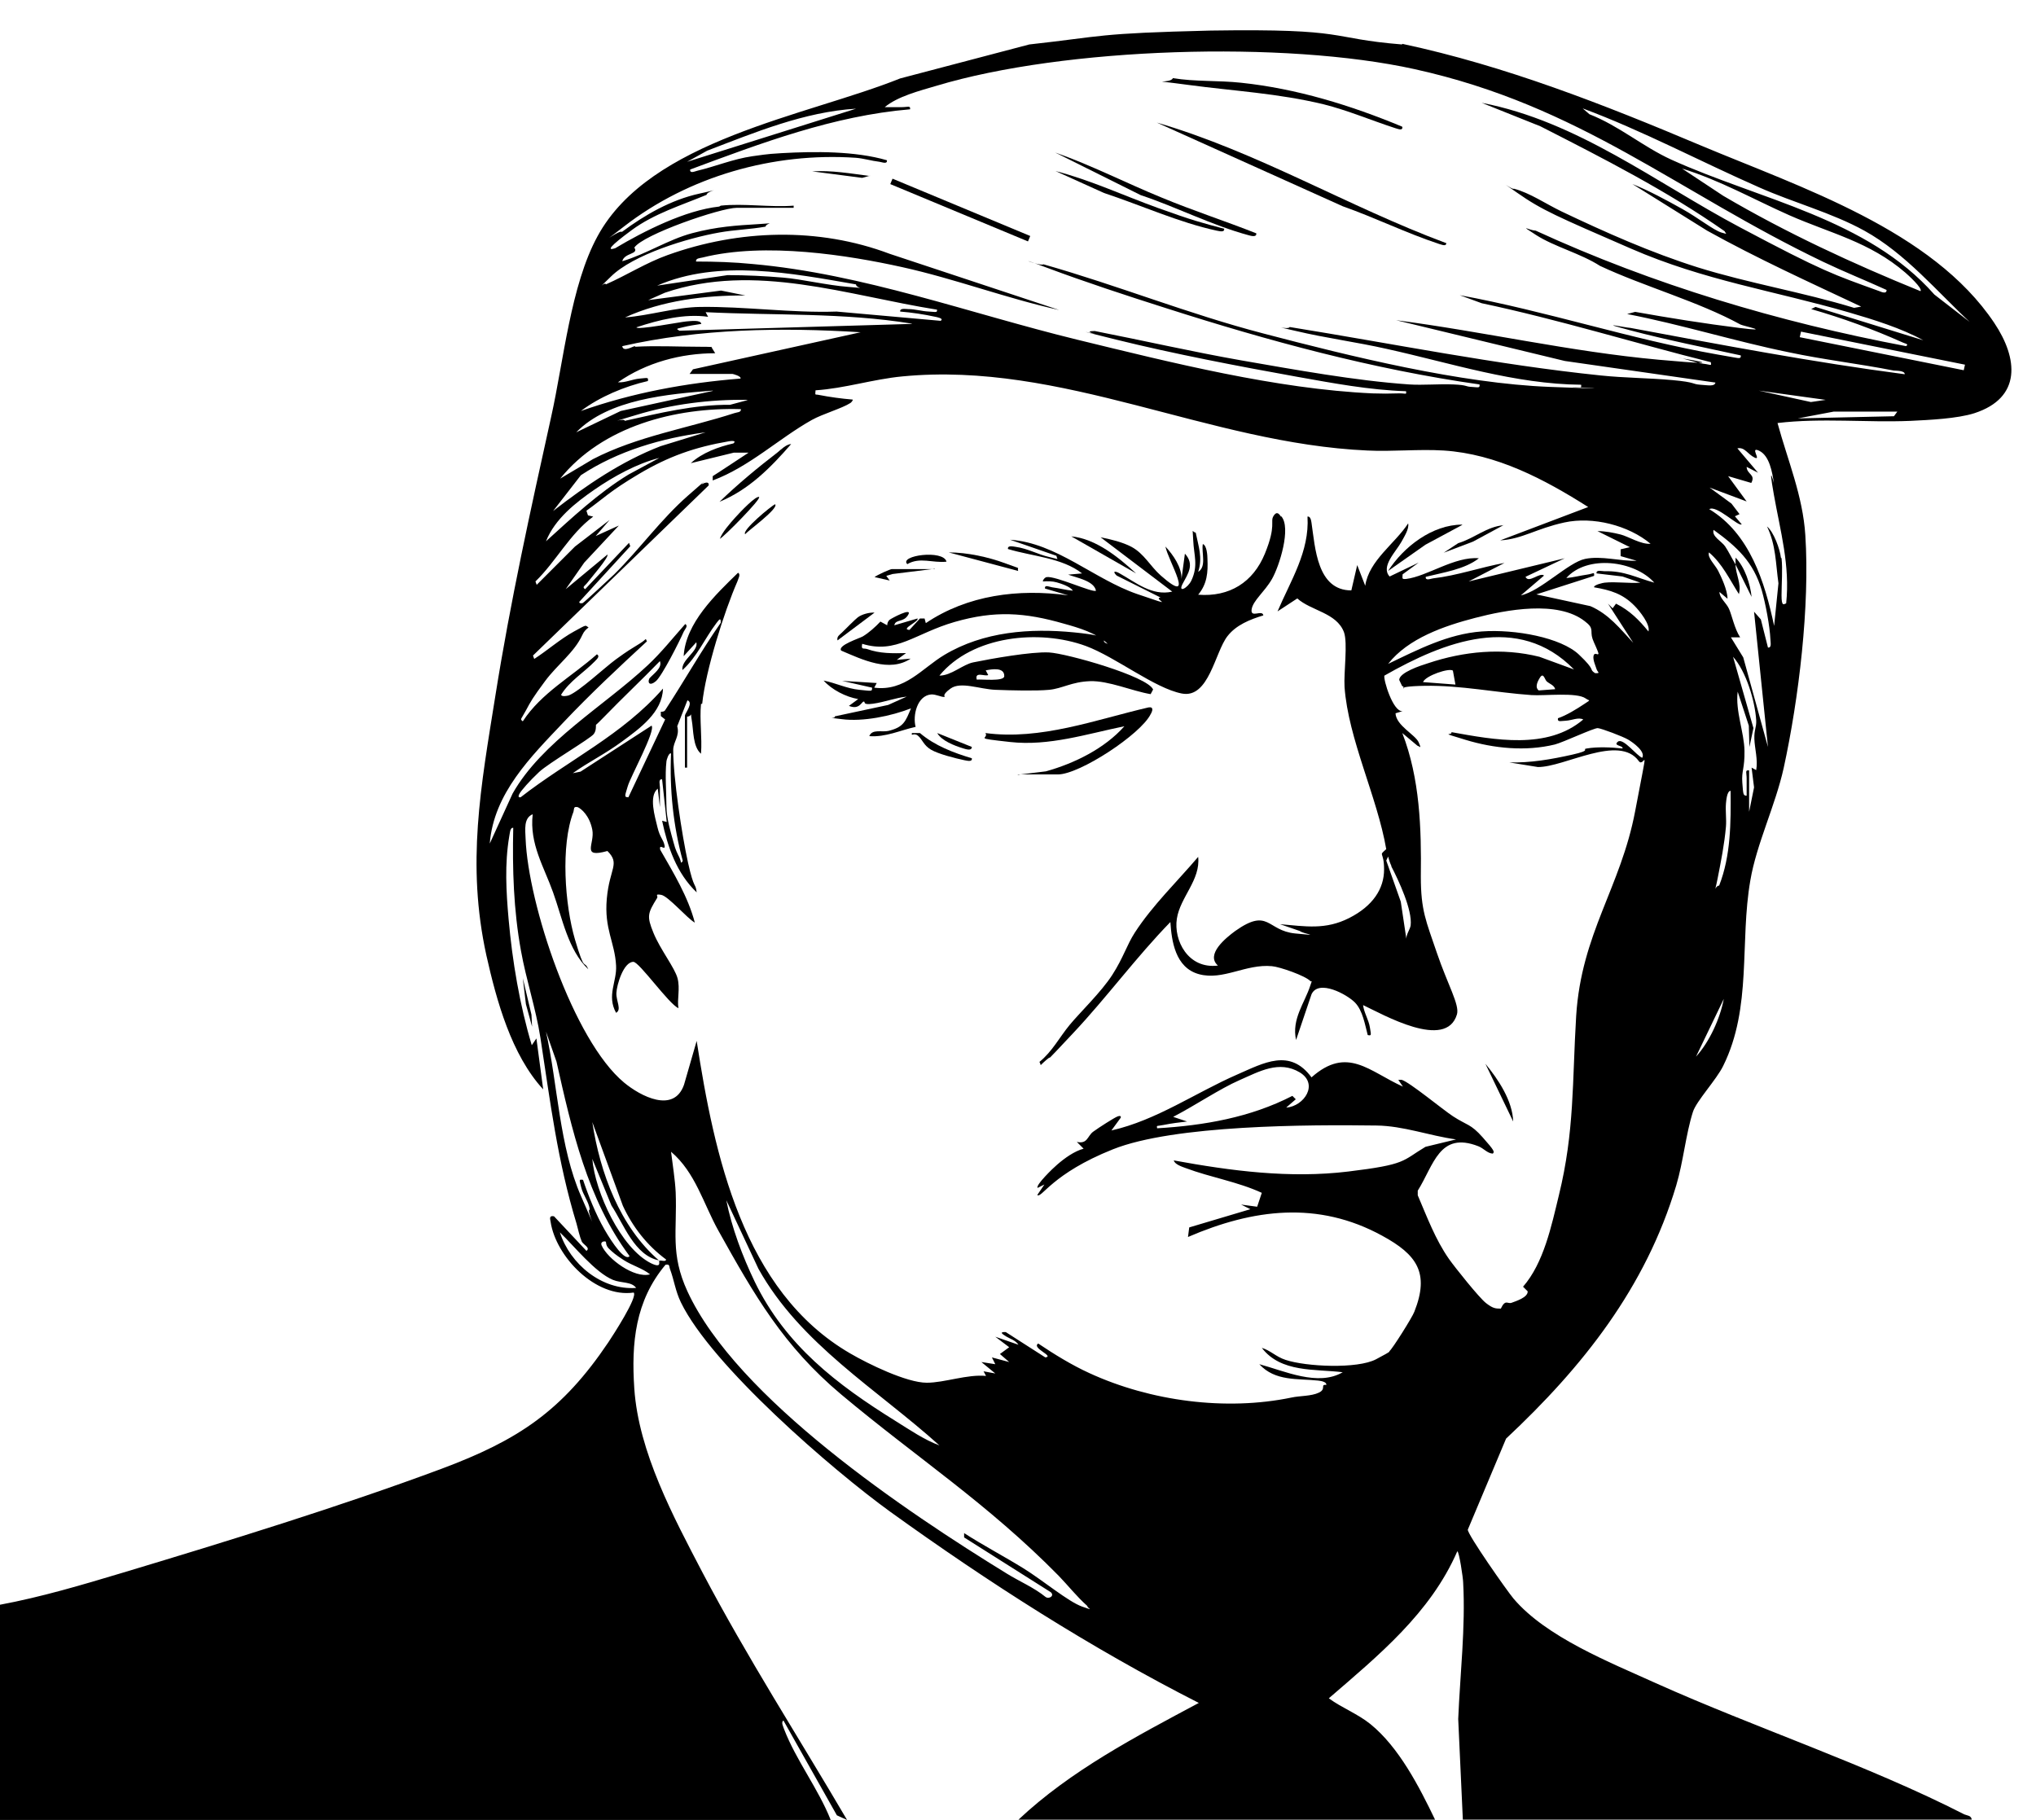 <?xml version="1.0" encoding="UTF-8"?>
<svg id="Layer_1" xmlns="http://www.w3.org/2000/svg" version="1.1" viewBox="0 0 659.3 589.4">
  <!-- Generator: Adobe Illustrator 29.3.1, SVG Export Plug-In . SVG Version: 2.1.0 Build 151)  -->
  <path d="M454.1,14.2c33.3,7.1,65.1,19.6,96.4,32.8,32.6,13.7,75.2,27.5,95.3,57.6,7.7,11.5,8.9,24.2-6.4,29.2-5.6,1.8-14.7,2.2-20.7,2.5-14.3.6-28.8-1-43.1.7,3.3,12.1,8.2,23.6,9,36.3,1.5,22.9-2.1,52.9-7,75.4-2.7,12.2-8.8,24.6-10.8,36.4-3.5,20.1.6,41.1-8.8,60.1-2.2,4.5-8.7,11.4-9.8,14.9-2.3,7.2-3.1,16.1-5.4,23.8-9.9,33.1-30.3,58.8-55.1,82l-12.4,29.5c0,1.7,12.7,19.8,14.8,22.3,10.6,12.5,31.1,20.6,46.1,27.4,32.3,14.5,68.6,26.5,99.9,42.5.9.4,2.2.3,2.4,1.7h-164.8l-1.5-32.6c.6-14.4,2.4-29.8,1.6-44.2,0-1.3-1.3-10.1-1.9-10.1-8.7,20-25.5,33.7-41.6,47.6,4.2,3.1,9.3,5,13.4,8.3,9.3,7.5,15.9,20.4,21,31h-134.9c16.9-15.9,38-26.9,58.4-37.8-35-17.8-68.1-39-99.9-61.9-18.8-13.6-57.9-47.4-67.8-67.8-1.8-3.7-2.2-7.2-3.5-10.7-.4-1,0-1.8-1.5-1.5-9.8,11.7-11.1,25.3-10.1,40.1,1.4,20.6,12.7,41.6,22.1,59.6,14.4,27.4,31.2,53.5,46.8,80.1l-3.3-1.5-17.3-30.7c-.9.5,0,2.1.2,2.8,3.9,10.1,11.1,19.3,15.1,29.4H0s0-69.7,0-69.7c13.4-2.5,26.5-6.4,39.5-10.3,33.6-10.1,70.6-21.5,103.4-33.7,24.9-9.3,39.1-18.7,54.1-41,1.4-2.1,9.6-14.7,8.2-16.1-12.3,1.8-25.2-11.6-26.9-22.9-.2-1.1-.5-2.1,1.1-1.8l10.5,11.2c1.4-1-1-2-1.5-3-.7-1.6-1.2-4-1.7-5.8-6.2-20.4-8.5-39.4-11.7-60.2-1.5-9.6-4.6-18.7-6.3-28.2-2.4-13.2-2.8-26.4-2.5-39.8-1.1-.2-1.1,2-1.3,2.8-1.5,8.9-1,17.8-.2,26.8,1.2,13.6,3.6,27.8,7.5,40.8l1.5-2.2,2.2,16.5c-10.3-11.2-15.1-28.7-18.4-43.4-6.5-29.7-1.8-54.6,2.9-84,4.9-30.8,11.4-60.2,18.1-90.5,4-17.9,6.3-42.5,15-58.4,17-31.3,67.6-38.9,98-51.1l41.8-11c24.5-2.7,21.4-3.6,58.8-4.5,45.5-.7,37.4,2.5,61.9,4.5ZM233.4,66.6c7.4-.8,16.1.6,23.6,0v.7h-18.4c-5.3,0-30.5,8.7-33.2,12.9,1.6,2.2-3.2,1.6-3.9,4.4,7.8-2.3,14.8-7,22.7-9.1s14.4-2.5,21.1-2.9,2.8-.5,2.6.8c-5,.9-10,1-15,1.9-10.2,1.8-27.8,7.1-35.1,14.3s-1.9,1.1-1.6,2.5c6.8-3,13-7,20-9.5,23.1-8.3,48.8-9.1,71.9-.4l54.9,18.2c-17.2-3.8-33.7-10.1-50.9-13.9s-44.3-8.2-64.6-3.1c-.8.2-2.3.2-2.1,1.3,6.1,0,12.3.2,18.3.8,35.8,3.2,70.3,16,105.1,24.5,30.4,7.4,64.5,16,95.7,17.4,2.7.1,5.6.1,8.2,0s2.8.6,2.6-.7c-12-.4-23.6-2.6-35.4-4.7-18.9-3.4-39.8-7.4-58.4-12s-4.8-1.3-7.1-1.9-1.8-.9.1-.9c15.8,3.1,31.5,6.7,47.4,9.5,17.3,3,37,6.6,54.4,7.8,4.6.3,9.6-.2,14.3,0s3.8.7,5.9.8,2.8.5,2.6-.8c-34.5-4.9-68.4-14.1-101.5-24.7-12.6-4-26.3-8.5-38.6-13.1s-2.3-.3-1.1-1.1c24,6.8,47,16.1,71.2,22.4,28.2,7.4,63.9,16.2,92.8,17.3s5.1,0,7.5,0,2.8.6,2.6-.7c-21.5-.2-42.1-7-62.9-11.6-9.7-2.2-19.7-3.5-29.4-5.8s-2.3-.2-2.1-1.3c33.5,5.4,66.9,12.2,100.8,15.7,7.7.8,15.5.8,23.2,1.5s6.2,1.3,9,1.5,4.6.6,4.9-.7l-48.8-7-54.6-13.2c28.4,3.7,56.4,10.2,85,12.8s4.7-.8,6.6-.6,5.3,1.6,7.9,1.9,2.6.9,2.4-.5c-24.7-6.2-49.2-13.8-74.2-19.1l-7.1-2.6c27.9,5.1,55.5,14.3,83.4,19.2s3.6.7,5.1.9,2.7.7,2.5-.6c-11.9-2.6-24-5-35.7-8.1s-1.9-.9,0-.8c29.5,5.5,59,11.1,88.8,15,0-1.2-2.6-1.1-3.6-1.2-11.2-2.2-22.6-3.5-33.9-5.9-17.6-3.6-34.8-9-52.4-12.4l2.6-.7c11.2,2,22.5,3.8,33.7,5.2s1.4-.6.4-1.1c-13.7-7.5-31.2-12.3-45.5-19-6.2-4-14.8-6.2-20.7-10s-2.3-1.5-.1-1.4c38.1,17.5,78.6,29.6,119.9,37.4,1.2-.7-.6-.9-1.1-1.2-9.6-4.3-19.5-7.9-29.6-10.8l1.4-.7,34.9,10.8c-7.1-3.9-16.1-6.7-24-9-24.5-7.1-46.8-10.3-70.7-20.7s-28.7-12.4-36.7-18-1.3-.7-1.2-1.4c5.3,1.4,10.3,4.9,15.5,7.4,14.3,6.8,28.9,13.3,44.1,18.1,16.7,5.2,33.9,8,50.6,13.1l2.3-.4c-16.8-7.9-33.7-15.6-49.9-24.6l-24.2-15.1c5.5,2.2,11,5.2,16.2,8.1s10,6.8,12.6,7.6,1.2.2,1.1-.4c-18.7-13.1-39.3-23.6-59.7-34l-19-7.6c31.1,6,56.3,25.8,83.6,40.3s30.3,15.3,45.2,20.7c.7.3,2.4,1,2.3-.4-6.8-3.1-13.8-5.9-20.5-9.1-47.4-22.7-78.4-50.5-132.3-62.4-42.1-9.3-113.4-7.1-154.9,5.4-5.4,1.6-12.5,3.4-16.7,6.9,1.9,0,3.8,0,5.6,0s2.8-.6,2.6.7c-24.8,2.1-48.1,10.9-71.2,19.5-.2,1.4,1.5.6,2.3.4,5.9-1.4,11.6-3.8,17.8-4.7s6.8-.8,9.5-1c10.8-.6,23.8-.7,34.1,2.3.2,1.4-1.6.6-2.4.5-2.6-.3-5.1-1.1-7.7-1.3-26.7-1.8-54.1,6-75.1,22.3s-2.1.5-.6,1.7c7.4-5.5,15.9-10.4,25.1-12.4s2.4-1,2.3.4c-8.2,3.4-17,6.1-24.2,11.4s-8.2,6.8-5.4,5.9c9.4-5.6,22.7-12.3,33.7-13.5ZM277.2,35.2c-16.7,1-32.8,7.7-48.2,13.6l-6.5,3.6,54.7-17.2ZM638.4,104.8c-11.1-10.3-21.3-22.7-34.7-30.1-10.5-5.8-23-9.1-34-14-19.1-8.4-37.6-18.3-57.2-25.6l2.2,1.9c9.5,3.7,17.3,10.5,26.5,14.7,28.9,13.1,63.4,19,85.2,43.7l12,9.3ZM621.9,94.3c.8-.9-4.1-5.3-4.9-6-11.6-10-24.2-12.7-37.6-18.6-11.5-5.1-22.6-11.4-34.7-15.1l13.3,8.8c20.4,12,42,22,63.9,30.9ZM277.2,92.1c-20.8-3.6-44.4-8.3-64.4.4l22.8-3.4c6,0,12,.3,18,.8s14.3,2.5,21,3,2.8.6,2.6-.7ZM303.5,100.3c-29-4.6-59.1-15.4-88.2-5.5l-5.4,2.4,23.6-3.1,7.9,1.6c-13.2-.1-26.9,1.6-39,7.1,7.9-.6,16.4-3.3,24.3-3.4,14.5-.2,29.6,2,44.2,1.5l33.7,3c1.2-.8-1.3-1.2-1.7-1.3-3.7-.8-7.6-1.4-11.4-1.7-.2-1.2,1.8-.8,2.6-.8,2.3,0,4.4.7,6.7.8s2.8.5,2.6-.8ZM295.2,104.8c-22.1-3.6-44.6-2.6-66.7-3.7l.8,1.5c-7.6-1.1-16,1-23.2,3.4,0,1,14.6-1.8,16.1-1.9s4.7-.6,4.9.8c-2,.3-4,.6-6,1.1s-2.3.4-1.1,1.1l75.3-2.2ZM205.7,112.3c6.7-.4,14.1,0,21,0s2.4.4,3.6,0l1.3,2.1c-11.1,0-22.3,3-31.5,9.4,2.4.2,4.6-1,7.1-1.2s2.8-.5,2.6.8c-7.5,1.7-15.6,5.1-21.7,9.7,16.7-5.9,34.1-9.1,51.7-10.5.3-.8-2.5-1.5-2.6-1.5h-13.9l1.1-1.5,54.3-12c-25.6-1.6-52.1-1.2-77.2,4.5.3,2.1,3.5,0,4.1,0ZM583.2,107.4l-.4,1.8,53.1,10.7.4-1.8-53.1-10.7ZM227,228c-.5,5.1.4,10.9,0,16.1-2.7-2.3-2.4-7.6-3-10.9s.5-1.3-1.5-1.1v16.5h-.7v-16.9c0-.6,2.9-4.2.8-4.9l-3.3,8.4c.9,3.2-1.3,5-1.3,7.7,0,8.9,2.8,27.5,4.8,36.5s2.4,6.3,2.8,9.6c-6.5-6.2-9.4-14.7-11.2-23.2l1.5.4-1.5-13.8c-1.3-.2-.7,1.7-.7,2.6,0,2.1,0,4.3,0,6.4l-.7-6c-3,2.4-.9,9.1-.1,12.5s1.9,3.9,2.3,5.9-1.9-.9-1.4,1.4c4.3,7.5,9,15.2,11.2,23.6-2.5-1.4-8.6-8.6-10.9-9s-.9.4-1.3,1c-3.1,5-3.4,5.9-1.2,11.3s6.9,11.3,7.8,14.7-.2,6.9.3,9.7c-3.1-1.3-12.7-15-14.6-15-3.2,0-5.4,7.5-5.5,10.1s1.8,5.4-.1,6.4c-3.1-5.6.3-10.1,0-15.3-.4-7.6-3.9-11.8-3-21.7s4.4-11.2.2-15.4c-8.7,2.4-4-2.3-4.9-6.9s-3.6-6.8-4.7-7.3c-1.5-.3-1.1.5-1.4,1.5-4.2,10.9-2.8,30.2.5,41.4s2.8,6.2,4.3,9.6c-6.6-6.3-8.4-16.6-11.4-24.9-2.9-8.2-7.7-15.7-6.6-25.3-3,1.2-2.4,5.1-2.3,7.9.8,21.1,15.4,65.3,31.9,79,5.3,4.4,16.1,10.1,19.4.7l4.1-14.2c5.7,36.8,14.9,81,49.7,101.2,5.8,3.4,18.3,9.5,24.8,9.5,5.8,0,13.1-2.8,19.2-2.2l-.8-1.5,3.8.7-4.5-3.7,4.5.7-1.1-2.2,5.6,1.5-3-2.6,3-2.2-4.5-3.4,7.5,2.6c-1-1.5-2.7-1.9-4-2.7s-2.3-1.5-.1-1.4l12.8,8.2c3.1-.4-4.6-3-2.3-4.5,5.2,3.5,10.9,7,16.6,9.6,19.8,9.1,44.2,12.3,65.4,7.9,2.7-.6,6.4-.4,8.9-1.6s.3-2.7,2.4-2.5c.1-1.1-2-1.3-2.7-1.4-6.6-.7-13.9.3-19-5.3,8.2,2.2,19,7.3,27,2.6-9-1.1-20,.2-26.2-7.9,2.9.9,4.6,2.9,7.7,3.9,6.6,2.2,23.2,3,29.3-.2s3.9-2.4,4.3-2.6c.9-.6,7.5-11.1,8.1-12.8,5-12.6.8-18.5-10.4-24.6-20.8-11.4-41.8-8.7-62.9.4l.4-3.1,19.8-5.9-3-1.5,5.2.7,1.5-4.5c-7.8-3.6-16.6-5-24.6-8-1.1-.4-3.6-1.2-3.9-2.5,18.6,3.4,37.5,5.9,56.5,3.6s17.3-3.4,25-8l9.9-2.4c-8.7-1.2-17-4.4-25.8-4.5-22-.3-65.5-.2-85.3,7.7s-23.1,16-24.5,14.8l2.3-3.4-2.2,1.1c-.7-.9,5.1-6.5,6.3-7.5,2.4-2.1,5.6-4.4,8.6-5.2l-2.2-2.2c3.5.8,3.4-1.9,5.3-3.3s6.8-4.5,7.8-4.9,1.3-.1,1.1.4l-3,4.1c14.6-3.3,27.2-12.2,40.7-18.1,8.7-3.8,17.1-8.6,24.1.9,11.6-10.3,18.7-1.9,29.6,3l-1.5-2.2c.4,0,.8,0,1.1,0,2.5.7,13.5,9.8,16.6,11.8,4.6,3,5.7,2.4,9.6,6.8s3.9,4.7,3.3,5.3c-1.8-.1-2.9-1.7-4.7-2.4-12.6-4.9-14.4,6.1-19.6,14.4v1.5c3,7,5.7,14.3,10.1,20.6,1.9,2.7,9.8,12.6,12,14.3s3,1.8,4.8,1.8c1.5-3.2,2.2-1.4,3.5-1.9s5.3-1.7,5.2-3.7l-1.5-1.5c6.7-7.7,9.2-19.7,11.6-29.6,5.1-20.8,4.3-36.7,5.6-58.1,1.7-26.8,14.4-41.5,19.1-66.3s3-13.7,1.2-16.2c-6.4-8.9-24.1,2-32.7,1.9l-9.3-1.5c6.9.2,13.7-1,20.4-2.5s2.9-1.7,4.7-2c3.4-.6,8.1-.4,11.6,0,.4-1-3.2-.8-1.5-2.2s6.2,4.7,7.9,5.2c1.1-2-2.9-4.9-4.6-5.9s-8.6-3.6-9.8-3.7-11.2,4.6-13.9,5.3c-9.4,2.3-19.7,1.3-28.9-1.5s-4.1-1.2-4.6-2.5c13.9,2.5,31.1,5.8,42.7-4.1-1.6-.8-3.7.3-5.6.4s-2.8.5-2.6-.8c2.7-.9,6.1-3,8.5-4.6s1.7-.9.5-1.8c-2.9-2.1-13.4-.8-17.6-1.1-11.5-.8-22.9-3.2-34.5-3s-4.7,1.7-7.4,0l-.9-1.9c0-2.4,7-4.7,9.3-5.4,11.6-3.9,24.1-5.1,36.1-2.1l11.2,4.1c-18.1-18.5-42.1-9-61.4,2-.4,1.2,2.8,11.9,5.9,11.5l-2.3.7c.2,4,6.4,6.9,7.5,9.4s.2,1.2-.4,1.1l-4.9-4.1c5.7,14.7,6.2,30.8,6,46.5,0,11,1.7,14.4,5.2,24.7s7.4,16.8,6.5,19.9c-3.5,11.8-24,0-30.4-3,.3,2.5,1.8,4.7,2.2,7.2s.6,2.8-.7,2.5c-.9-3.4-1.6-7.9-4.1-10.5-2.5-2.6-11.8-7.7-14.1-2.7l-5,14.8c-1.5-6.8,2.8-12,4.6-17.6s1-.5,0-1.5c-1.6-1.7-9.9-4.6-12.4-4.8-8.5-.8-15.8,4.7-23.6,2.6s-8.9-10.9-9.3-16.9c-11.1,11.4-20.6,24.4-31.5,36s-5.9,6.3-8.6,8.6-1.5,2-2.3.7c4.1-3.3,6.5-8,9.8-12s10.2-10.6,13.8-16.2,4.7-9.7,7.3-13.7c5.7-8.8,13.7-16.5,20.5-24.5.8,7.5-5.8,13-6.9,20s3.6,16.4,13.3,15.2c-4.1-3.6,2.6-9,5.6-11.2,10.9-7.7,10.2-.1,19.4.8s2.7.2,1.5-.8l-6.4-2.2c8.3.7,14.7,1.9,22.4-2s11.3-9.5,11.3-15.7-2-4.2.7-6.6c-2.9-16.9-12.3-35.7-13.5-52.5-.3-4.6,1.1-14.3-.2-17.8-2.4-6.3-10.7-6.9-15.1-10.9l-6.4,4.2c4.2-9.9,10.4-19.4,9.7-30.7,1-.2,1.2,1.4,1.3,2,1.2,8.1,1.8,21.9,12.9,21.9l1.9-8.2,2.6,6.7c1.2-8.2,9.6-13.6,13.9-20.2.4,1.8-1.4,4.5-2.2,6-1.7,3.1-6.8,8-3.8,11.2l9.4-4.5-5.2,3.8c0,1.3-.4,1.6,1.1,1.5,6.8-.8,15.8-7.4,23.6-6.7-4.6,3.6-11.6,4.6-17.2,6-.2,1.4,1.6.6,2.4.5,7.8-.9,15.4-3.6,23.1-5l-11.6,6,31.1-7.5-12.7,6c1,2.3,4.6-1.6,6-.4l-7.5,6.4c6.3-1.3,15.4-10.7,20.8-11.8s11.3.8,16.7.6l-5.2-1.5v-2.2s3-.7,3-.7l-10.5-5.2c2.5,0,5.1.5,7.5,1.1s6.7,3.3,9.7,3c-7.2-6-18.7-8.9-27.9-6.9s-13.7,5.4-20.8,5.8l28.5-10.8c-14.2-9-29.7-17.2-46.8-18.3-8.1-.5-16.6.4-24.7,0-51.5-2.3-98.8-29-150.6-24-9.5.9-18.7,3.9-28.1,4.5-.2,1.9-.1,1.2,1.1,1.5,3.6.7,7.3,1.2,10.9,1.5.2.2-.4.9-.7,1.1-2.8,1.8-8.9,3.5-12.5,5.5-10.7,6-20.1,15.1-32.1,19.6v-1.4c.1,0,11.6-7.6,11.6-7.6h-4.8c0,0-13.9,3.4-13.9,3.4,3.7-3.4,9-5.3,13.8-6.4,1.2-1-.8-.8-1.4-.7-11.1,1.9-19.6,4.9-29.2,10.6s-11.4,7.9-17,11.9l.5,1.5,1.7.4c-7.6,5.6-12,14.5-18.7,21l.4,1.1,12.4-12.4,11.2-8.6-4.5,5.2,7.5-3.4-11.2,12-6,8.6,13.5-11.2c.6.8-5.6,7.9-6.4,9s-2,1.5-.8,2.2l14.2-15,.4,1.1-16.5,18c-.1.6.8.5,1.1.4.6-.3,8.9-8.1,10.2-9.3,8.2-8.1,15.2-17.9,23.9-25.5s3.6-3.2,4.5-3.7,2.4-1,2.2.4l-56.9,55.1.4,1.1c4.2-2.7,8.5-6.5,12.9-8.9s3.5-2,4.7-1.3c-.9.7-1.5,1.3-2,2.4-2.6,5.7-8.1,9.6-12.1,15s-4.6,6.5-6.2,9.5-2,2.7-1,3.5c6-9.2,15.9-14.5,24-21.7,1.2.7-.2,1.7-.7,2.3-3.5,3.6-8.1,6.3-10.9,10.8.2.7,1.9.4,2.5.2,3.4-1.3,11.6-9,15.3-11.7s5.1-3.5,7.7-5.1,1.6-1.9,2.3-.7c-9.2,8.5-18.4,17.1-27,26.2-10.6,11.2-22.6,23-23.9,39.3l7.4-16.2c9.5-16.8,29.7-28.4,43.7-41.5,4.4-4.1,8.2-8.9,12.2-13.4,1.1.6-.2,1.8-.5,2.5-1.3,3-7,14.3-9,16s-2.8.5-2.1-.9c1.2-1.4,4.3-3.4,3.4-5.6-5.9,6.1-12.1,11.9-18,18s-2.3,1.3-2.5,1.6c-.5.9.2,2.5-.9,4s-14.6,9.4-17.7,12.3-5.9,6.1-6.4,7.1-.2,1.2.4,1.1c15.4-12,33-20.2,46.1-35.2-.2,7.7-7.5,12.9-13.2,17.1s-10.8,6.6-16,10.3l2.5-.5,23-14.9c1.4,1.6-6.8,16.5-7.7,19.6s-1.3,3.6.2,3.6l11.9-25.2-1.4-1.1v-1.4c.5,0,1.1,0,1.4-.5,6.1-9.3,11.6-19.1,18-28.3.1-2.2-.8-.6-1.4.1-3.8,5-6.3,11-11,15.2-.5-3.3,5.3-6.1,4.5-9l-4.1,4.5c.6-10.7,10.3-19.9,17.6-27,1,.5,0,2-.2,2.8-4.3,9.8-10.3,28.9-11.4,39.6ZM230.8,126.5c-14.3,1.1-33.7,2.7-44.2,13.5l14.4-6.9,29.8-6.5ZM591.2,129.5l-21.7-3,16.9,3.7,4.8-.7ZM242,129.5c-11.9-.2-24.6,1.4-36,4.9s-3.6.7-3.7,1.9c11.2-2.5,22.5-5.3,34.1-5.2l5.6-1.5ZM239.8,132.5c-21.1-.6-44.7,5.5-58.4,22.5l10.6-6.3c14.3-7.4,30.7-10,45.8-14.9.8-.3,2.3-.2,2.1-1.3ZM614.4,133.3h-20.6s-11.6,2.2-11.6,2.2l31.1-.7,1.1-1.5ZM228.5,140c-14.3,1.9-28.4,6-40.4,13.9l-9,11.6c10.7-8.3,22.1-16.1,34.8-21l14.6-4.5ZM576.9,180.8c.4,3.5,0,8.3,0,12s.7,2.9,1.5,2.6c1.3-12.3-1.9-23.4-4-35.3s.3-2.5,0-3.8c-.5-3.3-1.4-8.7-4.7-10.3s.8,3.3-1.5,2.2-3.2-3.5-5.6-3l6.7,7.9-3.7-1.9c.1,2.5,3,2.4,1.5,5.2l-7.5-2.2,6,8.2-12-4.5,7.1,5.2,2.6,3.4-1.5.7,2.2,2.6c-1,.9-8.2-6.4-10.5-4.9,13.1,7.9,18,23.6,21,37.8l1.4-13.8c-.9-6.4-.8-12.4-3.7-18.4,2.2,1.8,4.2,7.4,4.5,10.1ZM213.5,148.3c-7.2,1.8-14.8,6-20.9,10.2s-12.9,9.5-15.8,16.8c8.5-7.7,16.9-15.6,26.7-21.6l10-5.4ZM562,182.7c0,3.3,2,6.3,1.1,9.7-3-4.7-5.4-9.9-9.7-13.5-.6,1.7,2,4,3,6s3,6.2,3,9l-2.6-2.2c0,2,2.2,3.5,3.1,5.5s1.8,6.5,3.6,9.2h-3s4,6.5,4,6.5l8,29-4.5-43.8,2.2,2.5,2.3,9.1c1.3.2.8-1.8.8-2.6-.2-4.4-1.6-11.7-2.8-15.9-2.7-9.2-8-14.1-15.6-19.6-.7,2.1,2.6,3.7,3.7,5.3s2.3,4.1,3.4,5.9c0-.7,0-1.5,0-2.2,3,3,4.8,8.6,5.2,12.7l-5.2-10.5ZM519.6,188.7c3.7-.4,7.9.3,11.6,0l-5.8-2-8.4-1c-.2-1.3,1.7-.7,2.6-.7,6.3-.2,10.3,2.1,16.1,3.7-6.4-7.2-21.8-9.1-28.5-1.5,2.3-.2,4.5-.8,6.7-1.1s2.4-1.1,2.3.4l-18.7,6,17.5,3.8c6,2.6,9.6,7.3,13.9,11.9l-8.2-12.7,1.5,1.5,1.1-1.5c4.4,2.2,7.4,5.2,10.5,9,.7-2.2-2.9-6.7-4.5-8.3-3.8-3.9-7.8-5.1-13.1-6-.2-.8,3.1-1.5,3.4-1.5ZM517.6,211.8c.2-.4-1.6-3.9-1.9-4.9-.9-2.7.7-3.3-2.5-5.7-8.8-6.9-25.5-3.7-35.5-1.1s-21.7,6.6-28.2,14.9c9.6-4.6,19.4-9.7,30.3-10.5s25.7,2,31.5,7.5,3,4.5,5.2,6c2,.1.8-.3.5-1.3s-1.2-2.9-1-4.2,1.3-.5,1.4-.6ZM566.4,249.4v13.5l1.6-7.9-.8-6.4,1.5.8c.6-3.4-.5-7-.6-10.1s.7-3.6.6-6c-.4-6.4-3.3-15.9-7.5-20.6l6.6,23.1-1.3,6.1-.2-6.9-3.6-11c-.8,6.2,2.1,13.2,2.2,19.1s-1,6.4-.7,10.4.3,4.1,1.4,4.2c0-1.9,0-3.8,0-5.6s-.6-2.8.7-2.6ZM470.5,217.2c-1.1-1-8.9,1.6-9.7,3.7l10.5.8-.8-4.4ZM500.8,220.6c-.6-.6-1-2.9-2.1-1.2s-1.6,3.4-.4,4.2l5.3-.4c-.3-1.3-1.8-1.7-2.7-2.5ZM215.8,246.7c-.5,4.2,0,9.8,0,14.2s1.6,9.2,2.3,11.9,1.2,3.4,1.9,4.9.3,2.3,1.1,1.1c-3.1-11.4-4.3-23.1-3.8-34.8-.8-.3-1.5,2.3-1.5,2.6ZM556.7,286.8c3.8-9.7,3.8-20.4,3.7-30.7-1.2.1-1.4,3.2-1.5,4.1-.2,2.5.2,5,0,7.5-.5,5.7-1.6,11.2-2.7,16.8s-1,2.5.4,2.3ZM450.6,280.5c-.5-1-.8-2-1.1-3.1l-.6,1.3,4.7,13.3,1.8,12c0-1.5,1.2-3,1.4-4.3.6-5-3.9-14.6-6.3-19.2ZM549.2,342.2c4.3-4.7,7.8-12.3,9-18.7l-9,18.7ZM203.8,406.7c-13.6-18.3-18.7-41.1-23.6-62.9l-3.4-9.7c3.8,17.1,4.3,37.3,11.4,53.4s1.2,3.6,2.8,4.3c-.3-2.6-2.2-4.8-2.8-7.3s-.8-2.6.6-2.4c1.7,5.1,4.2,11.3,6.9,16s6.6,10.2,8.1,8.8ZM416.6,358.7c5.7-.5,10.5-7.6,4.3-11.4-6.7-4-13.1-.3-19.5,2.5s-14.2,8.1-21.5,11.9l4.5,1.5c-2.5.3-5.1.6-7.5,1.1s-2.4,0-2.2,1.1c15.2-.9,30.2-3.5,43.8-10.5l1.1,1.1-3,2.6ZM213.5,408.2c-8-1.5-11.5-11.7-15.5-17.8l-6.2-15.1c.9,10.7,9.2,28.9,19,33.8,3.7,1.8,2.4-.6,2.7-.8.4-.3,2.1.5,2.2-.4-6.2-4.6-10.8-10.5-14-17.4l-9.9-27.1c2.5,16.4,8.9,33.9,21.7,44.9ZM342.9,510.4c-23.2-23.6-45.8-38.1-70.5-58.8-18.7-15.7-28.1-32.1-39.8-53.1-4.8-8.6-7.4-18.8-15.3-25.5.5,4.1,1.3,9,1.5,13.1.5,12.7-1.8,19.9,3.8,32.1,16,34.7,71,71.5,103.4,91.4,4.2,2.6,8.8,4.5,12.6,7.6,1.2.8,3-.5,1.6-1.6l-28-17.7v-1.4c6.2,4,12.9,7.5,19.2,11.4s14.5,10.8,19,12.4,1.6.5,1.7-.2c-3.4-3-6.2-6.6-9.3-9.8ZM304.2,468.1c-20.2-18.2-45-32.8-58.6-57.2l-10.4-22.2c1.7,8.8,5.3,18.3,9.2,26.4,10,20.6,26.6,33.3,45.6,45.1,4.5,2.8,9.3,6.1,14.2,7.9ZM206,417.1c-1.5-2.1-4.8-1.5-7.5-2.6-5.8-2.4-12.6-11-17.2-15.4,3.3,10.3,13.6,18.8,24.7,18ZM196.3,402.2c-.5-.4-2-.1-1.5,1.1,1.9,4.4,10.6,10.8,15.7,9.4-2.5-2-5.7-2.8-8.5-4.6s-3.5-2.5-4.7-3.6-1-2.2-1.1-2.3Z"/>
  <g>
    <polygon points="172.3 332.5 170.3 325.2 169.3 316.8 172.1 328.6 172.3 332.5"/>
    <path d="M256.2,143.8c-6.6,7.6-13.7,14.8-23.2,18.7,5.9-5.7,12.3-11,18.8-16,1.2-1,2.8-2.6,4.4-2.7Z"/>
    <path d="M245.8,161c.7.6-11.2,12.7-12.7,13.5.8-2.2,3.3-5,4.9-6.8s7-7.5,7.9-6.7Z"/>
    <path d="M241.3,173c-1.2-1.2,8.5-9.2,9.7-9.7,1.3,1.3-8.8,8.6-9.7,9.7Z"/>
    <path d="M468.3,78.6c.2,1.4-1.5.6-2.3.4-10.6-3.5-20.7-8.5-31.2-12.2l-60.2-27.1c32.6,9.5,61.9,27.2,93.6,39Z"/>
    <path d="M454.1,41.1c.2,1.4-1.5.6-2.3.4-7.7-2.5-15.2-5.7-23.1-7.7-14.9-3.6-29-4.3-43.9-6.3s-5.7-.2-5-2.2c7.2,1.2,14.7.7,22.1,1.5,18,1.9,35.5,7.3,52.1,14.2Z"/>
    <path d="M406.8,75.6c.2,1.3-1.7.8-2.4.6-11.9-3.2-23.3-9.1-35-13l-27.7-13.8c11.7,4.1,23,9.9,34.5,14.6,10.1,4.2,20.6,7.6,30.7,11.6Z"/>
    <path d="M396.4,74.1c.2,1.3-1.7.7-2.4.6-12.1-2.6-24.7-8.3-36.5-12.2l-15.7-7.1c11.3,2.9,22.2,8,33.3,12s14.2,4.8,21.4,6.7Z"/>
    <rect x="310.1" y="44" width="1.9" height="48.3" transform="translate(128.5 329) rotate(-67.4)"/>
    <path d="M281.7,56.9l-2.5.7-16.2-2.1c6.3-.4,12.5.7,18.7,1.5Z"/>
  </g>
  <g>
    <path d="M414.9,167.2c3.3,3.7-.6,16.1-3,20.3s-6.2,7-6.6,9.9,3.5-.1,3.8,1.9c-4.3,1.3-8.8,3.1-11.6,6.7-4.1,5.2-6,20.3-14.8,18.6s-21.4-11.8-31.1-15.4c-15-5.5-36.7-3.4-47.4,9.6,3.9,0,7.5-3.6,11-4.3,5.9-1.2,18.8-3.5,24.5-3.2s31.9,7.7,33.7,12l-.8,1.5c-6-1-13.6-4.4-19.6-4.2s-9,2.4-13.3,2.8-12.1.2-17.3,0-11.3-2.8-14.6-.4-1.4,2.6-2,2.7c-1,.1-2.7-.9-4.3-.8-4.5.4-6,6.8-5,10.5-5,1.1-9.7,3.4-15,3,.9-2.4,4.1-1.2,6.2-1.7,4.9-1.2,5.5-3,7.3-7.3-6.4,2.5-15.6,4.4-22.4,3.5s-1.7.1-2.3-.9l17.3-3.7,6-2.7c-3.7.4-7.2,1.8-10.9,2.3s-2.3-.7-3-.7-1.4,2.8-4.8,1.4l3-2.2c-4-.7-8.5-3-11.2-6,4,.8,7.5,2.6,11.6,3s4.1.6,4.1-.7l-9.7-2.2,11.2.7-.8,1.5c9.9,1.3,15.5-6.3,22.7-10.6,12.7-7.6,27.8-8.7,42-7.3s7.3,2.6,10.9,3.7c-3.6-3.5-9.4-5.2-14.1-6.5-12.8-3.7-22.5-4.3-35.4-.6s-18.9,10.5-30,7.1c-.4,2.1.4,1.3,1.6,1.7,4.2,1.5,8.2,1.4,12.6,1.3l-3,2.2,4.5-.4c-6.9,4.6-15.7.3-22.5-2.6-1.3-1.7,6-4,7-4.6,2-1.2,4.1-3.1,5.7-4.8l2.2,1.2c0-.7.3-1.4.8-1.8s7.5-4.2,6-1.6-4.1,1.3-4.5,3.4l7.5-2.2c.7.9-5.7,3.5-2.6,3.7l3.4-3.7h1.5s.4,1.5.4,1.5c13.5-9.1,30-11.2,46.1-9l-7.5-2.2c-.2-1.4,1.5-.5,2.3-.4,2.3.3,4.5.9,6.7,1.1-.7-1.3-3.8-2.3-5.2-2.7s-3-.4-4.5-.3c0-.6.7-1.3,1.2-1.4,2.8-.5,15.1,5.2,16,4.4-.6-3.2-6.3-4.2-9-5.2l4.5-.4c-6.5-5.1-16.1-5.5-24-7.9-.2-1.3,1.7-.8,2.5-.7,3.8.5,7.3,2.5,10.9,3.3s2.5,1,2.3-.4l-15-5.2c15,1,27.2,12.8,41.2,17.6s4.7,1.5,7.5,1.1l-14.2-7.1c-1.5-1.5-.5-1.5.8-.8,5.4,3,10.6,7.5,17.2,6l-23.2-17.6c3.1.6,7.2,1.6,10,3.1,4.1,2.2,6.1,6.3,9.5,9.3,11.7,10.3,2.3-4.9,1.5-9.4,2.5,2.7,5.3,6.7,5.2,10.5l1.1-8.2c3.2,3.5,1,6.5-.7,9.7s1.6,1.5,2.8-1c2.3-4.9.8-8.2.6-12.9s-.5-2.8.8-2.6c.9,4.5,2.3,8.1.8,12.7,2.8-1.7,1-6.3,1.5-9,1.3.4,1.5,3.7,1.5,4.8.2,4.4-.1,8.1-3,11.6,10.1.8,17.8-4,21.6-13.3s1.6-10.3,2.8-12.2,2-.3,2.4.2ZM316.2,220.1c1.6-.2,8.9.7,9-1.1.1-3-4-2.3-6-1.9l.8,1.5c-.9.6-4.5-1.3-3.7,1.5Z"/>
    <path d="M329.7,250.9l9-1.1c9.3-2.6,19-7.4,25.4-14.6-12.2,2.5-24.4,6.5-37,5.1s-6.7-.9-8-2.9c17.9,2.4,35.6-4.3,52.8-8.3,1.8-.3,1.3,1.2.7,2.2-3.2,6.5-23,19.5-30,19.5h-13.1Z"/>
    <path d="M473.5,170l-11.9,6.4-12.1,8.5c5-7.8,14.3-15,24-15Z"/>
    <path d="M314.7,245.6c.2,1.3-1.7.7-2.4.6-2.9-.6-8.4-2-10.8-3.4s-2.8-3.3-4.2-4.5-2.3.4-2-.9h2.6c4.8,4.1,10.9,6.4,16.9,8.2Z"/>
    <path d="M367.9,185.7l-21-12c8,.8,15.2,6.7,21,12Z"/>
    <path d="M329.7,184.9l-22.5-6c6,0,12.9,1.5,18.5,3.6s3.5.9,4,2.4Z"/>
    <path d="M302.7,184.2l-13.7,1.7-2,.6,1.1,1.5-4.9-1.1c.8-.7,5.1-2.6,5.6-2.6h13.9Z"/>
    <path d="M487,170l-10,5.4-9.5,3.6,4.7-3.1c5.1-1.5,9.3-5.4,14.7-5.8Z"/>
    <path d="M490,363.2l-9-18.7c4.2,5.1,8.8,12,9,18.7Z"/>
    <path d="M306.5,181.9c-4.5.5-8.6-1.6-12.7.8-2.8-2.8,11.7-4.8,12.7-.8Z"/>
    <path d="M283.2,198.4l-12,9c-.3-1.3.7-1.8,1.5-2.6s4.4-4.4,5.1-4.9c1.4-1,3.7-1.6,5.4-1.5Z"/>
    <path d="M314.7,241.9c0,1.5-2.3.6-3,.4-2.6-.8-6.8-2.4-8.2-4.9l11.2,4.5Z"/>
  </g>
</svg>